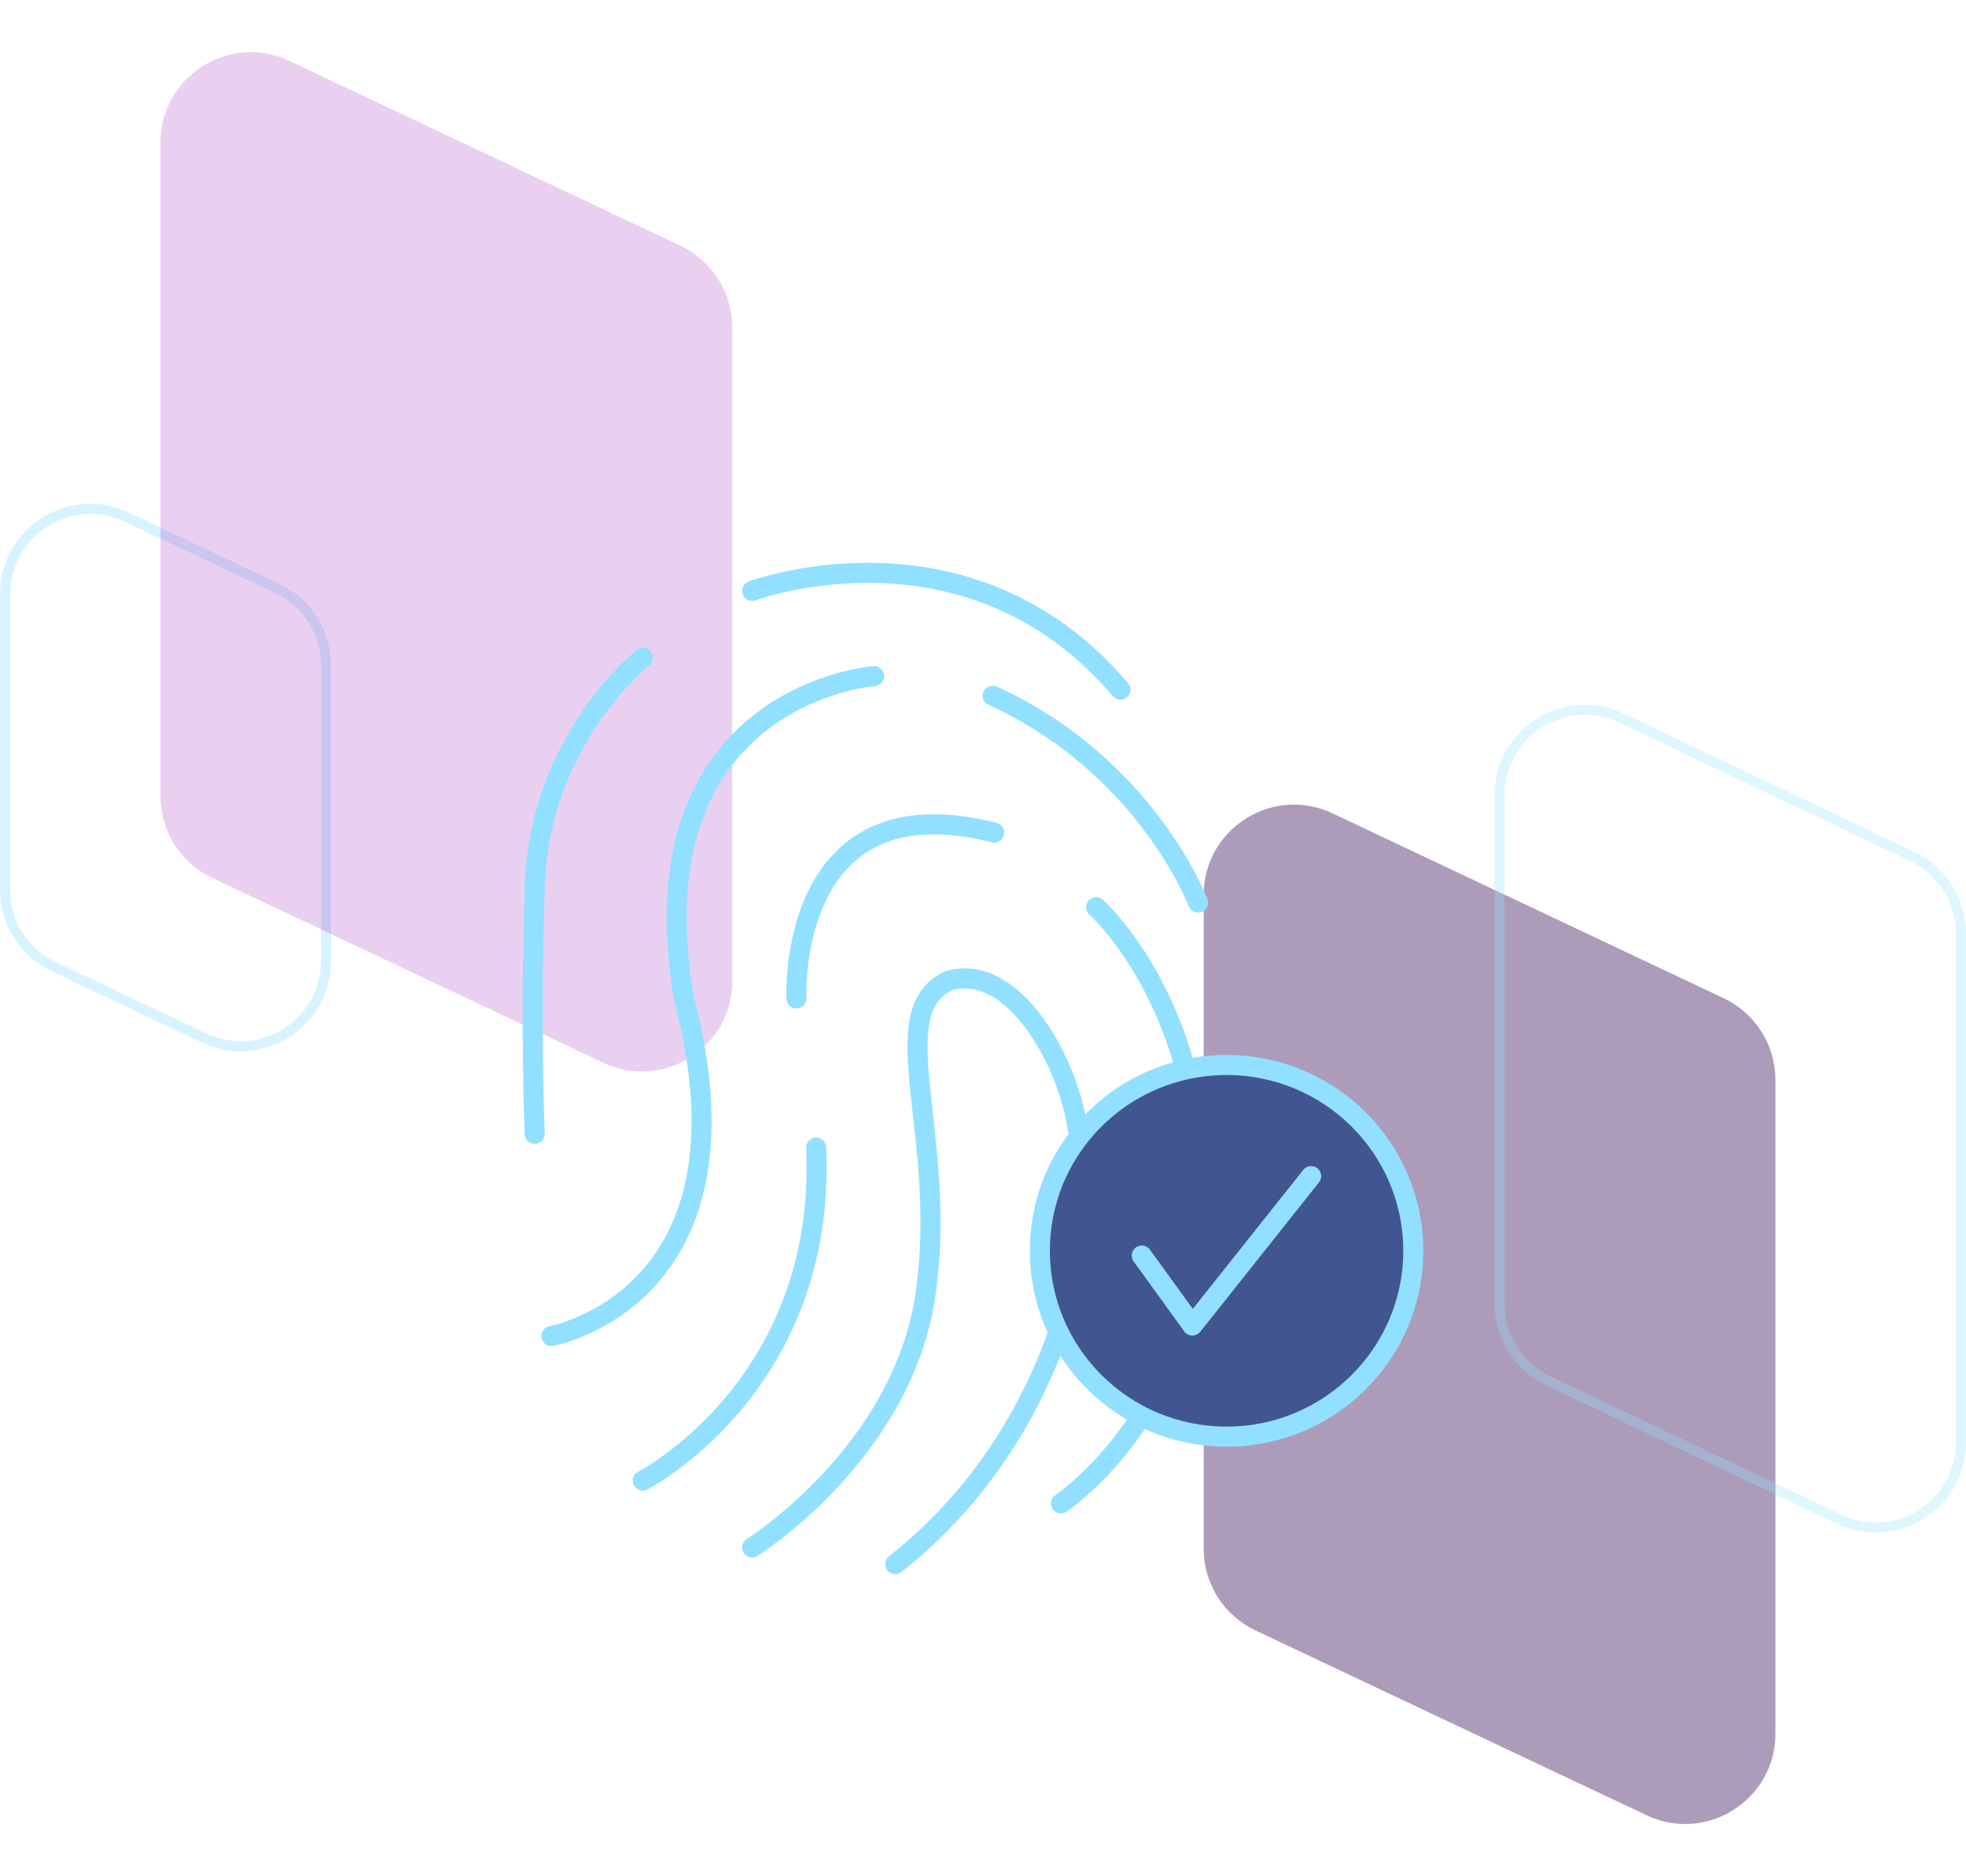 <?xml version="1.0" encoding="UTF-8"?>
<svg xmlns="http://www.w3.org/2000/svg" width="196" height="187" viewBox="0 0 196 187" fill="none">
  <path opacity="0.9" d="M0.5 59.221C0.5 52.981 6.999 48.868 12.638 51.539L27.638 58.644C30.607 60.05 32.5 63.041 32.5 66.326V95.779C32.5 102.019 26.001 106.132 20.362 103.461L5.362 96.356C2.393 94.95 0.5 91.959 0.5 88.674V59.221Z" stroke="#92E0FF" stroke-opacity="0.4"></path>
  <path opacity="0.2" d="M16 14.206C16 7.603 22.874 3.248 28.845 6.069L67.845 24.496C70.992 25.983 73 29.152 73 32.633V97.794C73 104.397 66.126 108.752 60.155 105.931L21.155 87.504C18.008 86.017 16 82.848 16 79.367V14.206Z" fill="#9618B7"></path>
  <path opacity="0.4" d="M120 89.206C120 82.603 126.874 78.248 132.845 81.069L171.845 99.496C174.992 100.983 177 104.152 177 107.633V172.794C177 179.397 170.126 183.752 164.155 180.931L125.155 162.504C122.008 161.017 120 157.848 120 154.367V89.206Z" fill="#300853"></path>
  <path opacity="0.3" d="M149.5 79.249C149.5 73.003 156.012 68.89 161.652 71.573L190.652 85.372C193.613 86.781 195.5 89.768 195.5 93.047V143.751C195.5 149.997 188.988 154.11 183.348 151.426L154.348 137.628C151.387 136.219 149.5 133.232 149.5 129.953V79.249Z" stroke="#92E0FF"></path>
  <g clip-path="url(#clip0_662_9610)">
    <path d="M74.99 58.895C74.99 58.895 96.526 50.857 111.702 68.743" stroke="#92E0FF" stroke-width="2" stroke-miterlimit="10" stroke-linecap="round"></path>
    <path d="M119.439 89.963C119.439 89.963 114.281 76.321 98.962 69.346" stroke="#92E0FF" stroke-width="2" stroke-miterlimit="10" stroke-linecap="round"></path>
    <path d="M87.136 67.383C87.136 67.383 63.021 69.204 68.179 99.514C76.059 129.376 54.976 133.159 54.976 133.159" stroke="#92E0FF" stroke-width="2" stroke-miterlimit="10" stroke-linecap="round"></path>
    <path d="M64.079 65.563C64.079 65.563 53.763 73.743 53.311 88.296C52.86 102.848 53.311 113.003 53.311 113.003" stroke="#92E0FF" stroke-width="2" stroke-miterlimit="10" stroke-linecap="round"></path>
    <path d="M79.399 99.514C79.399 99.514 78.341 77.691 99.116 82.988" stroke="#92E0FF" stroke-width="2" stroke-miterlimit="10" stroke-linecap="round"></path>
    <path d="M113.774 141.165C109.983 147.043 105.784 149.839 105.784 149.839" stroke="#92E0FF" stroke-width="2" stroke-miterlimit="10" stroke-linecap="round"></path>
    <path d="M109.278 90.423C109.278 90.423 115.284 95.753 118.183 106.599" stroke="#92E0FF" stroke-width="2" stroke-miterlimit="10" stroke-linecap="round"></path>
    <path d="M105.519 132.775C103.194 139.454 98.51 148.589 89.252 155.903" stroke="#92E0FF" stroke-width="2" stroke-miterlimit="10" stroke-linecap="round"></path>
    <path d="M64.079 147.569C64.079 147.569 82.43 138.171 81.372 114.374" stroke="#92E0FF" stroke-width="2" stroke-miterlimit="10" stroke-linecap="round"></path>
    <path d="M74.99 154.236C74.99 154.236 90.012 144.838 92.283 128.926C94.553 113.014 87.731 100.732 94.707 97.705C101.232 96.038 106.544 106.039 107.448 112.553" stroke="#92E0FF" stroke-width="2" stroke-miterlimit="10" stroke-linecap="round"></path>
    <path d="M122.272 143.193C132.553 143.193 140.887 134.901 140.887 124.671C140.887 114.442 132.553 106.149 122.272 106.149C111.991 106.149 103.657 114.442 103.657 124.671C103.657 134.901 111.991 143.193 122.272 143.193Z" fill="#415691"></path>
    <path d="M118.183 106.599C119.505 106.303 120.872 106.149 122.283 106.149C132.566 106.149 140.898 114.44 140.898 124.671C140.898 134.903 132.566 143.193 122.283 143.193C112 143.193 103.668 134.903 103.668 124.671C103.657 115.843 109.862 108.452 118.183 106.599Z" stroke="#92E0FF" stroke-width="2" stroke-miterlimit="10" stroke-linecap="round"></path>
    <path d="M113.829 125.143L118.877 132.117L130.714 117.225" stroke="#92E0FF" stroke-width="2" stroke-miterlimit="10" stroke-linecap="round" stroke-linejoin="round"></path>
  </g>
  <defs>
    <clipPath id="clip0_662_9610">
      <rect width="90" height="101" fill="white" transform="translate(52 56)"></rect>
    </clipPath>
  </defs>
</svg>
